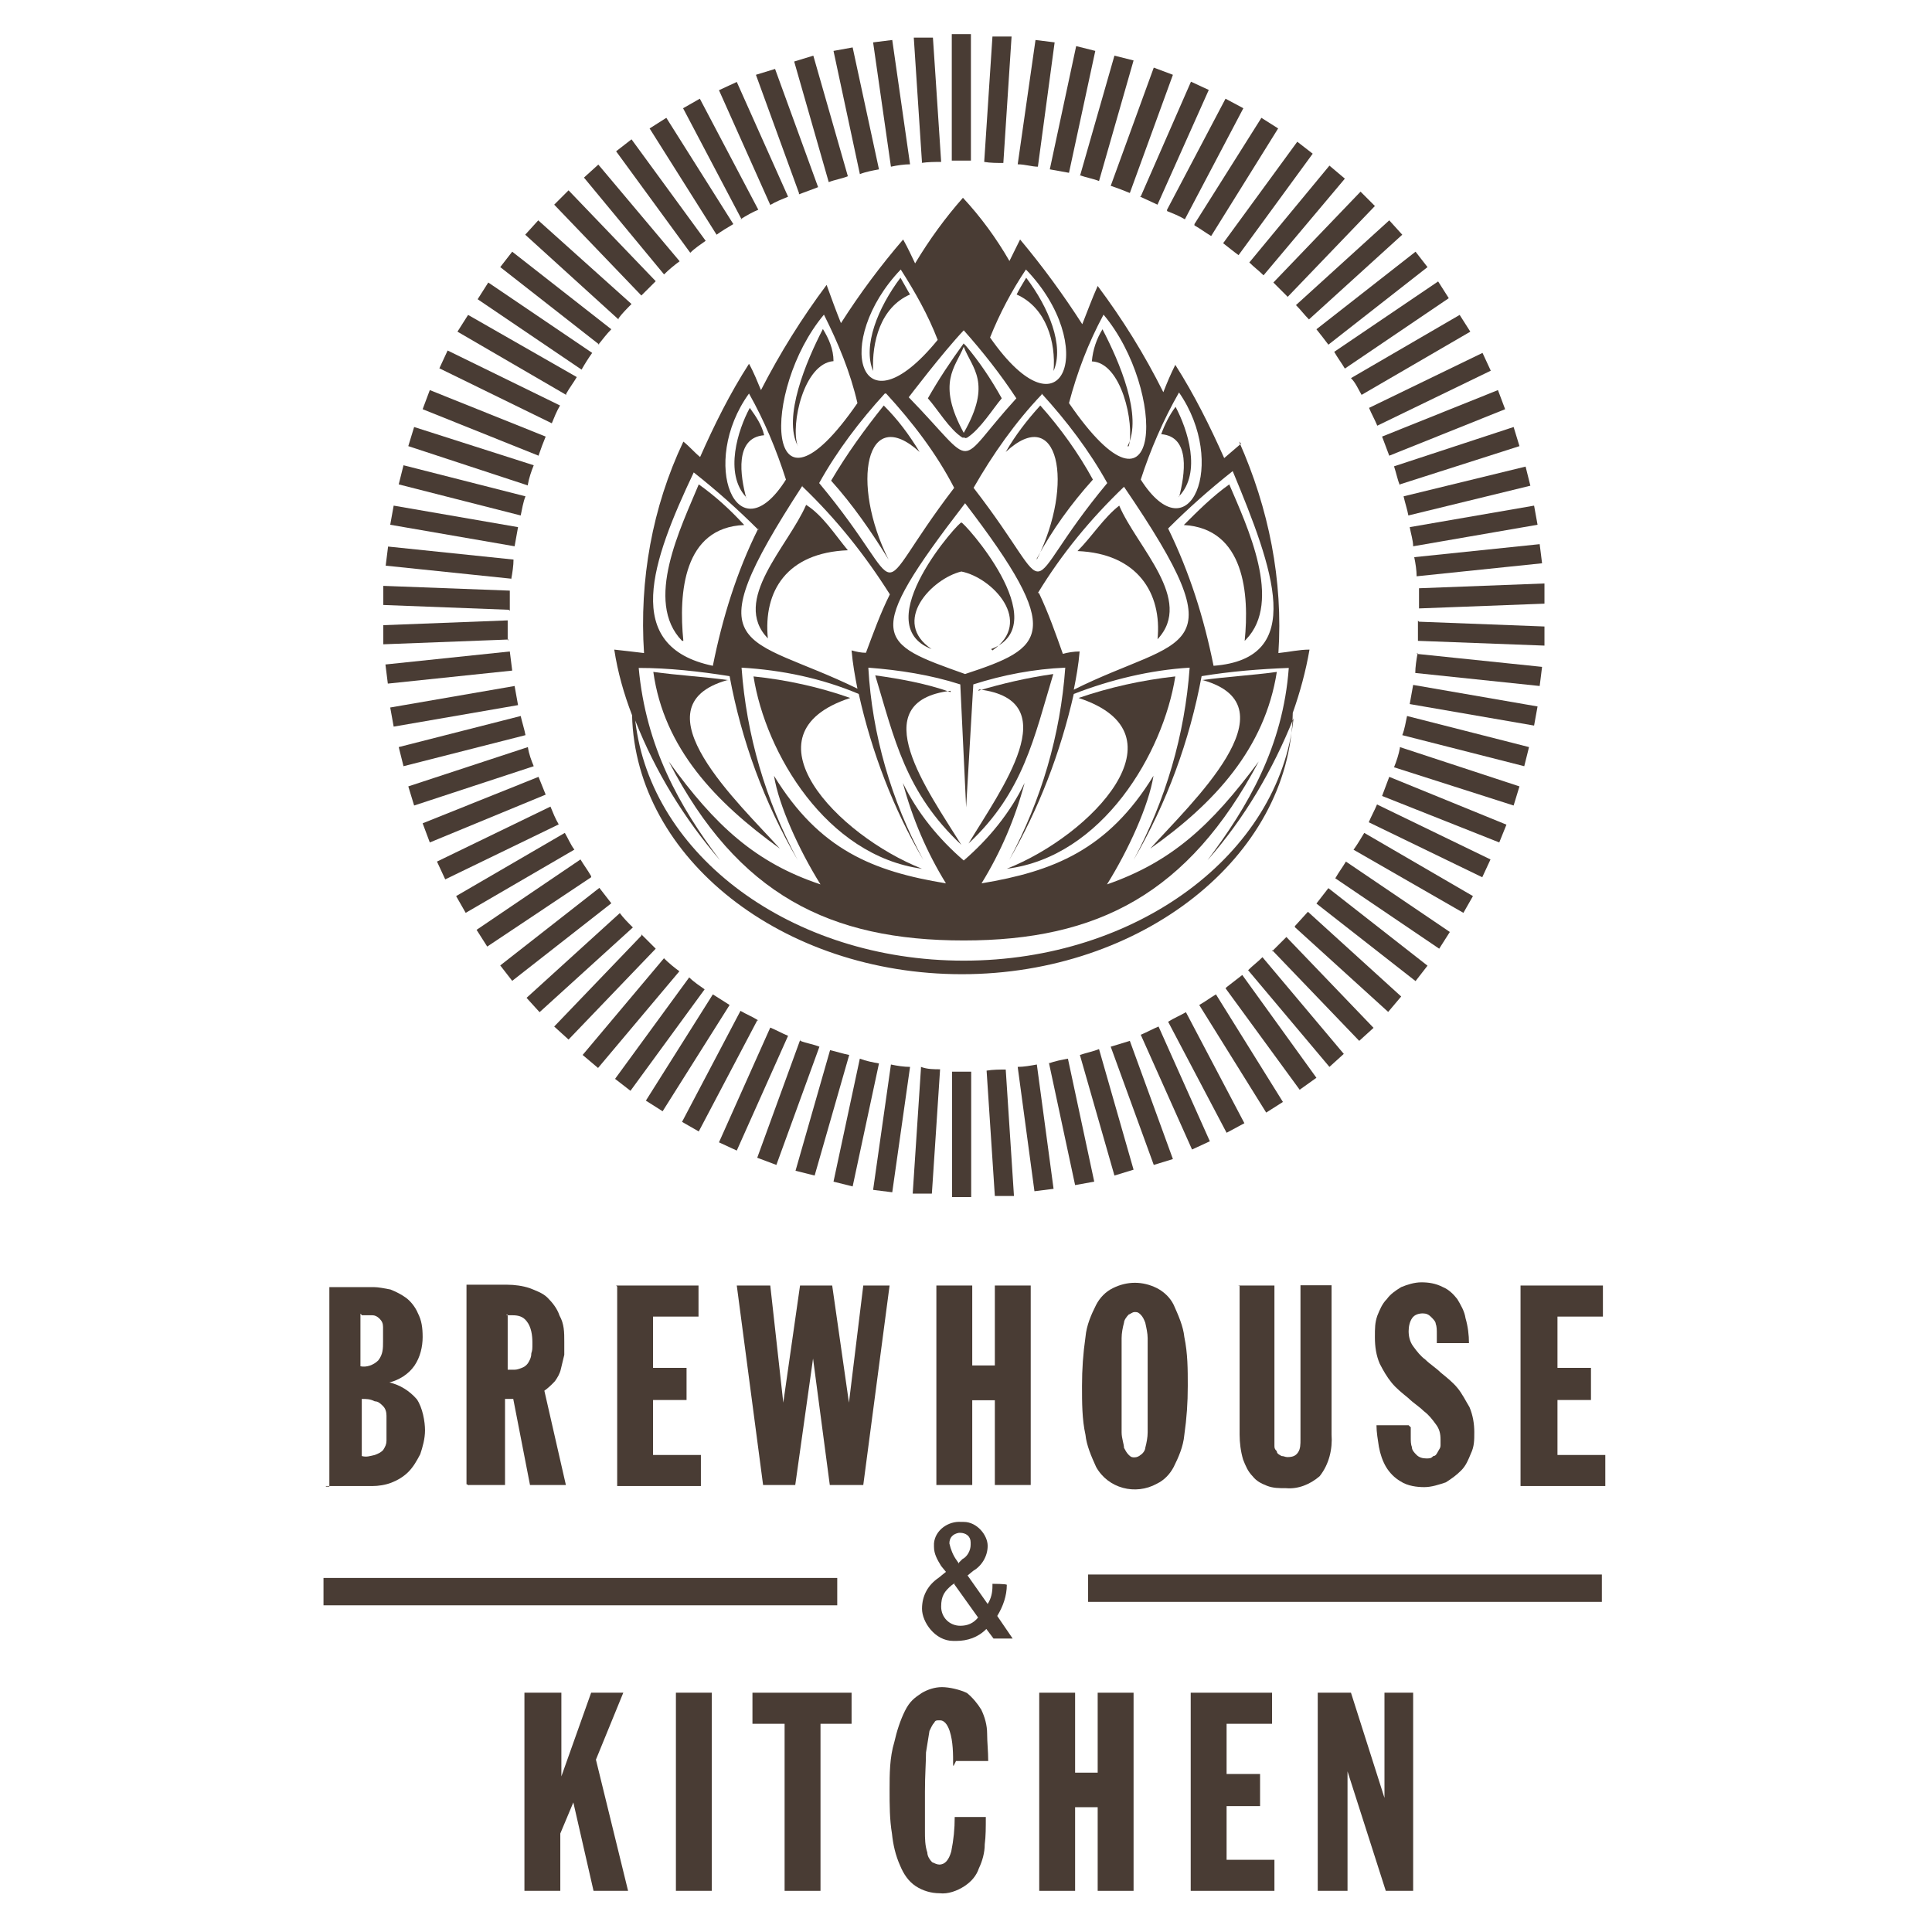 <?xml version="1.0" encoding="UTF-8"?> <svg xmlns="http://www.w3.org/2000/svg" xmlns:xlink="http://www.w3.org/1999/xlink" width="450" zoomAndPan="magnify" viewBox="0 0 337.5 337.5" height="450" preserveAspectRatio="xMidYMid meet" version="1.0"><defs><clipPath id="e31258c16d"><path d="M 56.512 275 L 147 275 L 147 281 L 56.512 281 Z M 56.512 275 " clip-rule="nonzero"></path></clipPath><clipPath id="f75ae0be3a"><path d="M 56.512 224 L 75 224 L 75 260 L 56.512 260 Z M 56.512 224 " clip-rule="nonzero"></path></clipPath><clipPath id="ba83246eb0"><path d="M 265 224 L 280.43 224 L 280.43 260 L 265 260 Z M 265 224 " clip-rule="nonzero"></path></clipPath><clipPath id="568ca7c502"><path d="M 91 295 L 110 295 L 110 330.883 L 91 330.883 Z M 91 295 " clip-rule="nonzero"></path></clipPath><clipPath id="d98d3abd98"><path d="M 118 295 L 125 295 L 125 330.883 L 118 330.883 Z M 118 295 " clip-rule="nonzero"></path></clipPath><clipPath id="9d11ce58a9"><path d="M 131 295 L 149 295 L 149 330.883 L 131 330.883 Z M 131 295 " clip-rule="nonzero"></path></clipPath><clipPath id="205ff78e84"><path d="M 155 294 L 173 294 L 173 330.883 L 155 330.883 Z M 155 294 " clip-rule="nonzero"></path></clipPath><clipPath id="9f3b0cfed1"><path d="M 181 295 L 199 295 L 199 330.883 L 181 330.883 Z M 181 295 " clip-rule="nonzero"></path></clipPath><clipPath id="bee803761c"><path d="M 207 295 L 223 295 L 223 330.883 L 207 330.883 Z M 207 295 " clip-rule="nonzero"></path></clipPath><clipPath id="ece16b6eb3"><path d="M 229 295 L 247 295 L 247 330.883 L 229 330.883 Z M 229 295 " clip-rule="nonzero"></path></clipPath><clipPath id="5c10331292"><path d="M 166 5.863 L 170 5.863 L 170 210 L 166 210 Z M 166 5.863 " clip-rule="nonzero"></path></clipPath></defs><g clip-path="url(#e31258c16d)"><path fill="#493c34" d="M 56.512 275.652 L 146.258 275.652 L 146.258 280.434 L 56.512 280.434 Z M 56.512 275.652 " fill-opacity="1" fill-rule="evenodd"></path></g><g clip-path="url(#f75ae0be3a)"><path fill="#493c34" d="M 63.199 244.379 C 64.035 244.379 64.637 244.379 65.473 244.797 C 66.078 244.797 66.496 245.215 66.914 245.633 C 67.332 246.047 67.516 246.652 67.516 247.301 L 67.516 251.664 C 67.516 252.266 67.332 252.684 66.914 253.332 C 66.496 253.75 66.078 253.938 65.473 254.168 C 64.637 254.355 64.035 254.586 63.199 254.355 L 63.199 244.332 Z M 63.199 229.762 L 65.055 229.762 C 65.473 229.762 65.891 229.945 66.309 230.363 C 66.727 230.781 66.914 231.199 66.914 231.805 L 66.914 234.309 C 66.914 235.562 66.914 236.582 66.078 237.648 C 65.242 238.484 63.988 238.902 62.965 238.672 L 62.965 229.484 L 63.152 229.668 Z M 56.93 259.598 L 65.055 259.598 C 66.078 259.598 67.332 259.414 68.398 258.996 C 69.465 258.578 70.488 257.973 71.324 257.141 C 72.16 256.305 72.762 255.281 73.414 254.031 C 73.832 252.777 74.246 251.34 74.246 249.855 C 74.246 248.367 73.832 245.91 72.809 244.426 C 71.555 242.984 69.883 241.918 68.027 241.5 C 69.699 241.082 71.371 240.062 72.391 238.578 C 73.414 237.094 73.832 235.238 73.832 233.566 C 73.832 231.895 73.645 230.645 72.996 229.391 C 72.578 228.371 71.742 227.301 70.906 226.699 C 70.07 226.098 69.234 225.68 68.211 225.262 C 67.191 225.074 66.125 224.844 65.289 224.844 L 57.535 224.844 L 57.535 259.691 L 56.93 259.691 Z M 56.93 259.598 " fill-opacity="1" fill-rule="evenodd"></path></g><path fill="#493c34" d="M 88.453 229.762 L 89.477 229.762 C 90.496 229.762 91.332 229.945 91.984 230.781 C 92.82 231.805 93.004 233.289 93.004 234.543 C 93.004 235.793 93.004 235.793 92.82 236.398 C 92.82 237 92.633 237.418 92.402 237.836 C 92.215 238.254 91.797 238.672 91.379 238.855 C 90.961 239.043 90.359 239.273 89.941 239.273 L 88.688 239.273 L 88.688 229.668 L 88.5 229.668 Z M 81.953 259.414 L 88.223 259.414 L 88.223 244.379 L 89.66 244.379 L 92.586 259.414 L 98.855 259.414 L 95.094 242.941 C 95.699 242.523 96.348 241.918 96.949 241.27 C 97.367 240.668 97.785 240.016 97.973 239.18 L 98.574 236.676 L 98.574 234.402 C 98.574 232.73 98.574 231.293 97.738 229.809 C 97.324 228.555 96.488 227.535 95.652 226.699 C 94.816 225.863 93.562 225.445 92.539 225.027 C 91.285 224.609 89.848 224.426 88.594 224.426 L 81.492 224.426 L 81.492 259.273 L 81.91 259.457 Z M 81.953 259.414 " fill-opacity="1" fill-rule="evenodd"></path><path fill="#493c34" d="M 107.629 224.566 L 122.023 224.566 L 122.023 229.992 L 114.082 229.992 L 114.082 238.949 L 119.934 238.949 L 119.934 244.562 L 114.082 244.562 L 114.082 254.168 L 122.438 254.168 L 122.438 259.598 L 107.816 259.598 L 107.816 224.75 Z M 107.629 224.566 " fill-opacity="1" fill-rule="evenodd"></path><path fill="#493c34" d="M 128.707 224.566 L 134.559 224.566 L 136.832 245.027 L 139.758 224.566 L 145.375 224.566 L 148.301 245.027 L 150.805 224.566 L 155.402 224.566 L 150.805 259.414 L 144.957 259.414 L 142.031 237.324 L 138.922 259.414 L 133.305 259.414 Z M 128.707 224.566 " fill-opacity="1" fill-rule="evenodd"></path><path fill="#493c34" d="M 163.574 224.566 L 169.84 224.566 L 169.84 238.531 L 173.789 238.531 L 173.789 224.566 L 180.055 224.566 L 180.055 259.414 L 173.789 259.414 L 173.789 244.609 L 169.84 244.609 L 169.84 259.414 L 163.574 259.414 Z M 163.574 224.566 " fill-opacity="1" fill-rule="evenodd"></path><path fill="#493c34" d="M 195.934 238.348 L 195.934 233.754 C 195.934 232.918 196.121 231.895 196.352 231.062 C 196.352 230.645 196.77 230.039 197.188 229.621 C 197.371 229.621 197.789 229.203 198.207 229.203 C 198.625 229.203 198.812 229.203 199.23 229.621 C 199.648 230.039 199.832 230.457 200.066 231.062 C 200.25 231.895 200.484 232.918 200.484 233.754 L 200.484 250.227 C 200.484 251.059 200.297 252.082 200.066 252.918 C 200.066 253.332 199.648 253.938 199.23 254.168 C 199.043 254.355 198.625 254.586 198.207 254.586 C 197.789 254.586 197.605 254.586 197.188 254.168 C 196.77 253.75 196.582 253.332 196.352 252.918 C 196.352 252.312 195.934 251.246 195.934 250.227 Z M 189.016 242.105 C 189.016 245.027 189.016 247.949 189.621 250.641 C 189.805 252.5 190.641 254.402 191.477 256.258 C 193.566 260.016 198.348 261.27 202.109 259.18 C 203.363 258.578 204.383 257.512 205.035 256.258 C 205.867 254.586 206.703 252.73 206.891 250.641 C 207.309 247.719 207.492 245.027 207.492 242.105 C 207.492 239.18 207.492 236.488 206.891 233.566 C 206.703 231.711 205.867 229.809 205.035 227.953 C 204.43 226.699 203.363 225.68 202.109 225.027 C 199.602 223.777 196.91 223.777 194.402 225.027 C 193.148 225.633 192.125 226.699 191.477 227.953 C 190.641 229.621 189.805 231.48 189.621 233.566 C 189.203 236.488 189.016 239.18 189.016 242.105 Z M 189.016 242.105 " fill-opacity="1" fill-rule="evenodd"></path><path fill="#493c34" d="M 216.363 224.566 L 222.629 224.566 L 222.629 252.5 C 222.629 252.918 222.629 253.102 223.047 253.52 C 223.047 253.938 223.465 254.121 223.883 254.355 C 224.301 254.355 224.488 254.539 224.902 254.539 C 225.738 254.539 226.344 254.355 226.762 253.703 C 227.18 253.102 227.18 252.266 227.18 251.43 L 227.18 224.52 L 232.609 224.52 L 232.609 250.598 C 232.797 253.102 232.191 255.793 230.523 257.883 C 228.852 259.32 226.762 260.156 224.672 259.969 C 223.418 259.969 222.398 259.969 221.328 259.551 C 220.262 259.133 219.473 258.715 218.82 257.883 C 217.988 257.047 217.57 256.023 217.152 254.957 C 216.734 253.52 216.547 252.035 216.547 250.598 L 216.547 224.52 L 216.363 224.52 Z M 216.363 224.566 " fill-opacity="1" fill-rule="evenodd"></path><path fill="#493c34" d="M 246.445 249.391 L 246.445 251.059 C 246.445 251.664 246.445 252.312 246.633 252.73 C 246.633 253.332 247.051 253.75 247.469 254.168 C 247.887 254.586 248.488 254.773 249.141 254.773 C 249.789 254.773 249.977 254.773 250.395 254.355 C 250.812 254.355 250.996 253.938 251.227 253.52 C 251.461 253.102 251.645 252.918 251.645 252.5 L 251.645 251.477 C 251.645 250.457 251.461 249.621 250.812 248.785 C 250.207 247.949 249.559 247.117 248.723 246.512 C 247.887 245.676 246.863 245.074 246.027 244.238 C 245.008 243.402 243.938 242.57 243.105 241.547 C 242.27 240.527 241.664 239.461 241.016 238.207 C 240.41 236.77 240.18 235.285 240.18 233.613 C 240.18 231.941 240.18 231.105 240.598 229.855 C 241.016 228.832 241.434 227.766 242.27 226.93 C 242.871 226.098 243.707 225.492 244.773 224.844 C 245.797 224.426 247.051 224.008 248.305 224.008 C 249.559 224.008 250.812 224.195 252.062 224.844 C 253.086 225.262 253.922 226.098 254.57 226.93 C 255.176 227.953 255.824 229.02 256.012 230.273 C 256.43 231.711 256.613 233.195 256.613 234.633 L 250.996 234.633 L 250.996 232.965 C 250.996 232.359 250.996 231.711 250.812 231.293 C 250.812 230.875 250.395 230.457 249.977 230.039 C 249.559 229.621 249.141 229.438 248.535 229.438 C 247.934 229.438 247.098 229.621 246.68 230.273 C 246.262 230.875 246.074 231.711 246.074 232.547 C 246.074 233.383 246.262 234.402 246.91 235.238 C 247.516 236.07 248.164 236.906 249 237.512 C 249.836 238.348 250.855 238.949 251.691 239.785 C 252.715 240.621 253.781 241.453 254.617 242.477 C 255.453 243.496 256.059 244.75 256.707 245.816 C 257.309 247.254 257.543 248.738 257.543 250.18 C 257.543 251.617 257.543 252.684 256.938 253.938 C 256.52 254.957 256.102 256.023 255.266 256.859 C 254.434 257.695 253.598 258.297 252.574 258.949 C 251.32 259.367 250.066 259.785 248.812 259.785 C 247.562 259.785 245.891 259.598 244.637 258.762 C 243.613 258.16 242.777 257.324 242.129 256.258 C 241.523 255.234 241.105 253.984 240.875 252.73 C 240.688 251.477 240.457 250.227 240.457 248.973 L 246.074 248.973 L 246.492 249.391 Z M 246.445 249.391 " fill-opacity="1" fill-rule="evenodd"></path><g clip-path="url(#ba83246eb0)"><path fill="#493c34" d="M 265.621 224.566 L 280.012 224.566 L 280.012 229.992 L 272.074 229.992 L 272.074 238.949 L 277.926 238.949 L 277.926 244.562 L 272.074 244.562 L 272.074 254.168 L 280.43 254.168 L 280.43 259.598 L 265.621 259.598 Z M 265.621 224.566 " fill-opacity="1" fill-rule="evenodd"></path></g><path fill="#493c34" d="M 167.52 273.148 L 167.102 272.543 C 166.5 271.707 166.082 270.688 165.848 269.621 C 165.848 268.602 166.453 267.949 167.52 267.766 L 167.707 267.766 C 168.727 267.766 169.562 268.367 169.562 269.434 L 169.562 269.852 C 169.562 270.875 168.961 271.941 168.125 272.359 L 167.52 272.961 Z M 166.684 276.719 L 170.863 282.566 C 170.027 283.586 169.008 284.004 167.754 284.004 C 165.895 284.004 164.41 282.566 164.41 280.664 C 164.41 278.762 165.012 277.973 166.266 276.906 L 166.871 276.488 L 166.684 276.676 Z M 169.008 275.234 L 170.027 274.398 C 171.465 273.566 172.535 271.895 172.535 270.039 C 172.535 268.184 170.676 265.863 168.355 265.863 L 167.938 265.863 C 165.664 265.676 163.34 267.301 163.156 269.621 L 163.156 270.223 C 163.156 271.477 163.758 272.496 164.41 273.566 L 165.246 274.586 L 163.992 275.605 C 162.133 276.859 161.066 278.715 161.066 281.035 C 161.066 283.355 163.34 286.648 166.5 286.648 L 167.102 286.648 C 168.961 286.648 170.863 286.047 172.301 284.562 L 173.555 286.234 L 176.898 286.234 L 174.207 282.289 C 175.227 280.617 175.879 278.762 175.879 276.859 C 175.879 276.676 173.371 276.676 173.371 276.676 L 173.371 277.09 C 173.371 278.113 173.184 279.18 172.535 280.199 L 169.004 275.188 Z M 169.008 275.234 " fill-opacity="1" fill-rule="evenodd"></path><path fill="#493c34" d="M 190.082 275.051 L 279.828 275.051 L 279.828 279.828 L 190.082 279.828 Z M 190.082 275.051 " fill-opacity="1" fill-rule="evenodd"></path><g clip-path="url(#568ca7c502)"><path fill="#493c34" d="M 91.797 295.699 L 98.066 295.699 L 98.066 310.316 L 103.266 295.699 L 108.883 295.699 L 104.102 307.391 L 109.719 330.312 L 103.684 330.312 L 100.156 314.863 L 97.879 320.293 L 97.879 330.312 L 91.613 330.312 L 91.613 295.699 Z M 91.797 295.699 " fill-opacity="1" fill-rule="evenodd"></path></g><g clip-path="url(#d98d3abd98)"><path fill="#493c34" d="M 118.074 295.699 L 124.344 295.699 L 124.344 330.312 L 118.074 330.312 Z M 118.074 295.699 " fill-opacity="1" fill-rule="evenodd"></path></g><g clip-path="url(#9d11ce58a9)"><path fill="#493c34" d="M 136.879 301.129 L 131.445 301.129 L 131.445 295.699 L 148.762 295.699 L 148.762 301.129 L 143.332 301.129 L 143.332 330.312 L 137.062 330.312 L 137.062 301.129 Z M 136.879 301.129 " fill-opacity="1" fill-rule="evenodd"></path></g><g clip-path="url(#205ff78e84)"><path fill="#493c34" d="M 166.5 308.414 C 166.5 306.324 166.5 304.238 165.895 302.379 C 165.477 301.129 164.875 300.523 164.223 300.523 C 163.574 300.523 163.387 300.523 163.203 300.941 C 162.785 301.359 162.598 301.961 162.367 302.379 C 162.18 303.633 161.949 304.887 161.762 306.141 C 161.762 307.809 161.578 310.082 161.578 313.008 L 161.578 319.875 C 161.578 321.125 161.578 322.379 161.996 323.633 C 161.996 324.234 162.414 324.887 162.832 325.305 C 163.25 325.488 163.668 325.719 164.086 325.719 C 165.105 325.719 165.758 324.887 166.172 323.445 C 166.59 321.359 166.777 319.504 166.777 317.414 L 172.211 317.414 C 172.211 319.27 172.211 320.754 172.023 322.195 C 172.023 323.633 171.605 325.117 171.004 326.371 C 170.586 327.621 169.75 328.645 168.496 329.48 C 167.242 330.312 165.57 330.918 164.133 330.73 C 162.691 330.73 161.207 330.312 159.953 329.48 C 158.699 328.645 157.863 327.391 157.262 325.953 C 156.426 324.098 156.008 322.195 155.82 320.34 C 155.402 317.832 155.402 315.328 155.402 312.637 C 155.402 309.945 155.402 307.02 156.238 304.281 C 156.656 302.426 157.262 300.523 158.094 298.855 C 158.93 297.184 159.766 296.582 161.02 295.746 C 162.043 295.141 163.297 294.723 164.551 294.723 C 165.801 294.723 167.66 295.141 168.914 295.746 C 169.934 296.582 170.77 297.602 171.422 298.668 C 172.023 299.922 172.441 301.359 172.441 302.844 C 172.441 304.328 172.629 305.953 172.629 307.625 L 167.008 307.625 L 166.59 308.461 Z M 166.5 308.414 " fill-opacity="1" fill-rule="evenodd"></path></g><g clip-path="url(#9f3b0cfed1)"><path fill="#493c34" d="M 181.543 295.699 L 187.809 295.699 L 187.809 309.664 L 191.754 309.664 L 191.754 295.699 L 198.023 295.699 L 198.023 330.312 L 191.754 330.312 L 191.754 315.699 L 187.809 315.699 L 187.809 330.312 L 181.543 330.312 Z M 181.543 295.699 " fill-opacity="1" fill-rule="evenodd"></path></g><g clip-path="url(#bee803761c)"><path fill="#493c34" d="M 207.82 295.699 L 222.211 295.699 L 222.211 301.129 L 214.273 301.129 L 214.273 309.898 L 220.121 309.898 L 220.121 315.512 L 214.273 315.512 L 214.273 324.887 L 222.629 324.887 L 222.629 330.312 L 208.004 330.312 L 208.004 295.699 Z M 207.82 295.699 " fill-opacity="1" fill-rule="evenodd"></path></g><g clip-path="url(#ece16b6eb3)"><path fill="#493c34" d="M 229.734 295.699 L 236 295.699 L 241.852 314.074 L 241.852 295.699 L 246.863 295.699 L 246.863 330.312 L 242.082 330.312 L 235.398 309.434 L 235.398 330.312 L 230.195 330.312 L 230.195 295.699 Z M 229.734 295.699 " fill-opacity="1" fill-rule="evenodd"></path></g><path fill="#493c34" d="M 168.355 39.746 C 171.281 43.086 176.297 48.934 170.863 52.691 C 172.719 48.75 171.883 46.43 168.355 39.746 " fill-opacity="1" fill-rule="evenodd"></path><path fill="#493c34" d="M 184.047 64.805 C 184.465 59.793 182.793 53.758 177.594 51.441 C 178.012 50.605 178.617 49.582 179.266 48.516 C 183.211 53.715 185.953 60.395 184.047 64.805 " fill-opacity="1" fill-rule="evenodd"></path><path fill="#493c34" d="M 197.188 77.934 C 198.207 73.992 195.934 63.32 190.734 63.133 C 190.918 61.043 191.57 59.188 192.59 57.52 C 195.516 63.133 199.695 72.738 196.953 77.98 " fill-opacity="1" fill-rule="evenodd"></path><path fill="#493c34" d="M 205.961 86.891 C 206.984 82.945 208.051 76.266 202.852 75.848 C 203.453 74.176 204.289 72.508 205.359 71.066 C 207.449 75.012 209.953 82.527 205.961 86.703 " fill-opacity="1" fill-rule="evenodd"></path><path fill="#493c34" d="M 181.125 97.75 C 187.809 84.387 184.883 70.418 175.691 78.957 C 177.363 76.031 179.453 73.34 181.727 70.836 C 185.254 74.781 188.414 79.188 190.918 83.781 C 187.16 87.957 183.816 92.551 181.125 97.562 " fill-opacity="1" fill-rule="evenodd"></path><path fill="#493c34" d="M 173.371 113.617 C 180.66 108.605 173.371 100.902 167.938 99.836 C 162.738 101.09 155.637 108.605 162.738 113.387 C 151.27 109.023 167.938 90.648 167.938 91.297 C 167.938 90.695 184.652 109.023 173.137 113.387 " fill-opacity="1" fill-rule="evenodd"></path><path fill="#493c34" d="M 202.203 111.715 C 203.035 103.594 198.672 96.68 188.227 96.266 C 190.734 93.758 192.824 90.418 195.516 88.328 C 198.625 95.613 208.656 104.801 202.203 111.668 " fill-opacity="1" fill-rule="evenodd"></path><path fill="#493c34" d="M 217.43 111.949 C 218.266 103.828 217.43 92.32 206.797 91.715 C 209.305 89.211 211.812 86.703 214.738 84.617 C 217.848 91.902 224.113 105.078 217.66 111.715 " fill-opacity="1" fill-rule="evenodd"></path><path fill="#493c34" d="M 168.172 39.746 C 165.246 43.086 160.23 48.934 165.664 52.691 C 163.805 48.75 164.641 46.43 168.172 39.746 " fill-opacity="1" fill-rule="evenodd"></path><path fill="#493c34" d="M 152.523 64.805 C 150.668 60.441 153.359 53.758 157.305 48.516 C 157.91 49.535 158.559 50.789 158.977 51.441 C 153.777 53.715 152.293 59.793 152.523 64.805 " fill-opacity="1" fill-rule="evenodd"></path><path fill="#493c34" d="M 139.387 77.934 C 136.691 72.922 140.824 63.133 143.75 57.473 C 144.77 59.141 145.605 61 145.605 63.086 C 140.406 63.504 138.086 74.129 139.34 77.887 " fill-opacity="1" fill-rule="evenodd"></path><path fill="#493c34" d="M 130.379 86.891 C 126.434 82.715 128.938 75.012 130.98 71.254 C 132.004 72.691 133.07 74.176 133.488 76.031 C 128.289 76.449 129.312 83.133 130.379 87.074 " fill-opacity="1" fill-rule="evenodd"></path><path fill="#493c34" d="M 170.863 120.672 C 175.043 119.418 179.406 118.398 184 117.746 C 180.66 128.793 178.801 138.398 169.191 147.352 C 174.809 137.98 186.508 122.34 171.047 120.438 " fill-opacity="1" fill-rule="evenodd"></path><path fill="#493c34" d="M 188.414 121.926 C 193.844 120.066 199.461 118.816 205.312 118.164 C 203.223 131.527 192.59 149.672 175.879 151.762 C 190.688 145.914 207.586 128.188 188.414 121.926 " fill-opacity="1" fill-rule="evenodd"></path><path fill="#493c34" d="M 209.91 118.816 C 214.273 118.211 218.684 117.98 223.047 117.375 C 220.957 130.738 212.184 140.301 200.949 148.234 C 207.82 140.531 226.391 123.41 210.141 118.816 " fill-opacity="1" fill-rule="evenodd"></path><path fill="#493c34" d="M 155.219 97.75 C 152.293 92.969 148.949 88.145 145.188 83.969 C 147.883 79.375 151.039 75.012 154.383 70.836 C 156.887 73.34 158.746 75.848 160.648 78.957 C 151.27 70.418 148.531 84.387 155.219 97.75 " fill-opacity="1" fill-rule="evenodd"></path><path fill="#493c34" d="M 134.141 111.531 C 127.688 104.848 137.668 95.477 140.824 88.191 C 143.75 90.047 145.84 93.387 148.113 96.125 C 137.48 96.543 133.305 103.223 134.141 111.578 " fill-opacity="1" fill-rule="evenodd"></path><path fill="#493c34" d="M 119.145 111.949 C 112.457 105.078 118.957 92.133 122.066 84.617 C 124.992 86.703 127.5 88.98 130.008 91.715 C 119.375 92.133 118.539 103.594 119.375 111.949 " fill-opacity="1" fill-rule="evenodd"></path><path fill="#493c34" d="M 166.082 120.672 C 150.621 122.527 162.133 138.211 167.938 147.586 C 158.141 138.398 156.238 129.023 152.895 117.98 C 157.262 118.582 161.855 119.418 166.035 120.902 " fill-opacity="1" fill-rule="evenodd"></path><path fill="#493c34" d="M 148.531 121.926 C 129.312 128.188 146.258 145.914 161.066 151.762 C 144.352 149.488 133.723 131.527 131.633 118.164 C 137.48 118.77 143.098 120.02 148.531 121.926 " fill-opacity="1" fill-rule="evenodd"></path><path fill="#493c34" d="M 127.035 118.816 C 110.738 123.41 129.312 140.531 136.227 148.234 C 124.945 140.113 115.984 130.695 114.129 117.375 C 118.492 117.98 122.902 118.211 127.27 118.816 " fill-opacity="1" fill-rule="evenodd"></path><path fill="#493c34" d="M 116.82 133.016 C 124.945 144.289 132.051 150.738 143.332 154.496 C 139.57 148.465 136.043 140.715 135.207 135.52 C 143.145 148.465 152.523 152.223 165.246 154.312 C 161.902 148.883 159.395 143.035 157.723 136.773 C 160.23 141.969 163.992 146.562 168.355 150.32 C 172.719 146.562 176.48 141.969 178.988 136.773 C 177.316 143.035 174.809 148.883 171.465 154.312 C 184 152.223 193.566 148.465 201.504 135.52 C 200.668 140.715 197.141 148.465 193.379 154.496 C 204.66 150.555 211.531 144.289 219.891 133.016 C 207.586 156.168 191.707 164.289 168.355 164.289 C 145.004 164.289 128.895 156.355 116.82 133.016 " fill-opacity="1" fill-rule="evenodd"></path><path fill="#493c34" d="M 168.355 167.816 C 138.316 167.816 113.664 149.441 110.973 125.867 C 114.5 134.824 119.516 142.992 125.781 150.273 C 118.68 140.902 112.828 130.461 111.574 116.68 C 116.773 116.68 122.207 117.285 127.453 118.117 C 129.543 129.395 133.488 140.207 139.34 150.23 C 133.723 139.789 130.379 128.328 129.543 116.633 C 136.645 117.051 143.516 118.488 150.016 121.227 C 152.293 131.438 156.051 141.273 161.301 150.23 C 155.68 139.789 152.34 128.328 151.688 116.633 C 157.121 117.051 162.551 117.887 167.754 119.559 L 168.773 141.043 L 170.027 119.559 C 175.227 117.887 180.66 116.867 186.09 116.633 C 185.254 128.328 181.914 139.789 176.297 150.23 C 181.496 141.273 185.254 131.438 187.578 121.227 C 194.031 118.723 200.949 117.051 207.82 116.633 C 206.984 128.328 203.641 139.789 198.023 150.23 C 203.871 140.207 207.82 129.348 209.91 118.117 C 214.922 117.285 220.121 116.867 225.137 116.68 C 224.113 130.461 218.031 140.855 210.93 150.277 C 217.383 142.992 222.398 134.406 225.973 125.449 C 223.465 149.207 198.625 167.816 168.355 167.816 Z M 132.469 92.32 C 128.707 99.836 126.199 107.957 124.527 116.309 C 108.465 112.969 113.898 97.934 121.188 82.527 C 125.133 85.637 128.895 88.98 132.469 92.551 Z M 137.297 83.781 C 128.754 97.332 122.066 80.859 130.844 68.746 C 133.535 73.527 135.625 78.539 137.297 83.781 Z M 149.785 70.418 C 133.488 93.988 132.887 68.145 143.934 54.965 C 146.441 59.977 148.531 64.988 149.785 70.418 Z M 163.805 59.375 C 150.016 76.266 145.422 59.559 157.352 47.078 C 159.859 51.023 162.133 55.012 163.805 59.375 Z M 172.953 58.957 C 174.625 54.781 176.711 50.836 179.219 47.078 C 191.941 60.211 185.906 77.516 172.953 58.957 Z M 186.742 70.418 C 188.18 64.988 190.082 59.977 192.777 54.965 C 203.828 68.098 203.223 94.406 186.742 70.418 Z M 199.277 83.781 C 200.949 78.586 203.223 73.34 205.961 68.562 C 214.504 80.859 207.82 97.145 199.277 83.781 Z M 181.961 68.746 C 186.324 73.527 190.316 78.77 193.426 84.387 C 176.945 104.199 185.719 105.453 170.074 85.219 C 173.418 79.375 177.363 73.758 181.961 68.934 Z M 168.59 117.746 C 153.359 112.32 150.434 111.484 168.59 87.91 C 186.137 110.832 182.562 113.152 168.59 117.746 Z M 168.355 57.703 C 171.699 61.461 174.809 65.406 177.547 69.582 C 166.5 81.695 171.094 82.109 158.746 69.398 C 158.746 69.398 164.594 61.695 168.355 57.703 Z M 154.801 68.746 C 159.395 73.758 163.574 79.188 166.684 85.219 C 151.039 105.684 159.812 104.43 143.098 84.387 C 146.211 78.77 150.203 73.527 154.566 68.746 Z M 140.223 85.035 C 146.07 90.648 151.086 96.914 155.449 103.828 C 153.777 107.168 152.523 110.695 151.27 114.035 C 150.434 114.035 149.598 113.852 148.762 113.617 C 148.949 115.891 149.367 118.211 149.785 120.301 C 130.145 110.695 120.77 114.684 140.176 84.848 L 140.176 85.035 Z M 181.309 103.594 C 185.488 96.727 190.5 90.648 196.352 85.035 C 216.824 115.055 206.797 110.879 187.578 120.484 C 187.996 118.398 188.414 116.125 188.598 113.805 C 187.578 113.805 186.508 113.988 185.672 114.223 C 184.418 110.695 183.168 107.121 181.496 103.594 Z M 211.996 116.309 C 210.324 107.957 207.82 100.023 204.059 92.32 C 207.586 88.793 211.348 85.453 215.34 82.297 C 222.445 99.418 228.293 115.055 211.996 116.309 Z M 216.781 77.516 L 213.855 80.023 C 211.348 74.41 208.656 68.98 205.312 63.734 C 204.477 65.406 203.871 66.844 203.223 68.516 C 199.879 61.832 196.121 55.801 191.754 49.953 C 190.734 52.227 189.898 54.547 189.062 56.637 C 185.719 51.441 182.191 46.613 178.199 41.836 C 177.594 43.086 176.945 44.34 176.34 45.594 C 174.066 41.648 171.328 37.891 168.215 34.551 C 165.105 38.074 162.367 41.836 159.859 46.012 C 159.258 44.758 158.605 43.32 157.77 41.836 C 153.824 46.43 150.25 51.207 146.906 56.449 C 146.07 54.363 145.234 52.09 144.398 49.77 C 140.035 55.617 136.273 61.648 132.934 68.145 C 132.328 66.707 131.68 65.035 130.844 63.551 C 127.5 68.746 124.809 74.176 122.301 79.836 C 121.277 79.004 120.441 77.98 119.375 77.145 C 113.941 88.605 111.668 101.32 112.504 114.082 C 110.832 113.895 109.16 113.664 107.305 113.48 C 107.906 117.422 108.977 121.18 110.414 124.941 C 111.02 149.949 136.691 170.184 168.031 170.184 C 199.371 170.184 225.414 149.719 225.832 124.523 C 227.086 120.996 228.109 117.238 228.758 113.48 C 226.902 113.48 225.23 113.895 223.324 114.082 C 224.16 101.367 221.652 88.84 216.453 77.145 L 216.871 77.562 Z M 203.223 68.746 Z M 133.535 68.98 L 133.535 68.562 Z M 133.305 68.746 Z M 133.305 68.746 " fill-opacity="1" fill-rule="evenodd"></path><path fill="#493c34" d="M 168.355 75.613 C 163.574 66.844 166.918 64.152 168.355 60.582 C 169.797 64.34 173.371 66.844 168.355 75.613 Z M 168.355 59.977 C 166.082 63.086 163.992 66.242 162.09 69.582 C 163.758 71.438 165.848 75.012 168.125 76.449 L 168.543 76.449 C 168.543 76.637 168.961 76.449 168.961 76.449 C 171.234 75.012 173.555 71.254 174.996 69.582 C 173.137 66.242 171.047 63.133 168.727 60.395 L 168.309 59.977 Z M 168.355 59.977 " fill-opacity="1" fill-rule="evenodd"></path><g clip-path="url(#5c10331292)"><path fill="#493c34" d="M 168.355 28.055 L 166.266 28.055 L 166.266 5.965 L 169.609 5.965 L 169.609 28.055 Z M 166.312 187.027 L 166.312 209.113 L 169.656 209.113 L 169.656 187.211 L 166.312 187.211 Z M 166.312 187.027 " fill-opacity="1" fill-rule="evenodd"></path></g><path fill="#493c34" d="M 171.93 28.285 L 173.371 6.383 L 176.711 6.383 C 176.711 6.57 175.273 28.469 175.273 28.469 C 174.254 28.469 173 28.469 171.93 28.285 Z M 160.883 186.609 L 159.441 208.508 L 162.785 208.508 C 162.785 208.695 164.223 186.793 164.223 186.793 C 163.203 186.793 161.949 186.793 160.883 186.375 Z M 160.883 186.609 " fill-opacity="1" fill-rule="evenodd"></path><path fill="#493c34" d="M 177.781 28.703 L 180.891 6.988 L 184.234 7.402 L 181.309 29.121 C 180.289 29.121 179.035 28.703 177.781 28.703 Z M 155.637 185.957 L 152.523 207.859 L 155.867 208.277 L 158.977 186.375 C 157.957 186.375 156.703 186.191 155.637 185.957 Z M 155.637 185.957 " fill-opacity="1" fill-rule="evenodd"></path><path fill="#493c34" d="M 183.398 29.539 L 187.996 8.055 L 191.336 8.891 L 186.742 30.188 C 185.719 30 184.465 29.77 183.398 29.586 Z M 150.203 184.938 L 145.605 206.422 L 148.949 207.258 L 153.547 185.773 C 152.523 185.586 151.27 185.355 150.203 184.938 Z M 150.203 184.938 " fill-opacity="1" fill-rule="evenodd"></path><path fill="#493c34" d="M 188.645 30.789 L 194.68 9.723 L 198.023 10.559 L 191.988 31.625 C 190.965 31.207 189.711 31.023 188.645 30.605 Z M 145.004 183.453 L 138.969 204.52 L 142.309 205.355 L 148.348 184.289 C 147.324 184.102 146.07 183.684 145.004 183.453 Z M 145.004 183.453 " fill-opacity="1" fill-rule="evenodd"></path><path fill="#493c34" d="M 194.031 32.461 L 201.551 11.812 L 204.895 13.066 L 197.371 33.715 C 196.352 33.297 195.285 32.879 194.031 32.461 Z M 139.805 181.598 L 132.281 202.246 L 135.625 203.5 L 143.145 182.848 C 142.125 182.434 140.871 182.246 139.805 181.828 Z M 139.805 181.598 " fill-opacity="1" fill-rule="evenodd"></path><path fill="#493c34" d="M 199.277 34.316 L 208.051 14.273 L 211.16 15.711 L 202.203 35.754 L 199.09 34.316 Z M 134.559 179.508 L 125.598 199.555 L 128.707 200.992 L 137.668 180.945 C 136.645 180.531 135.578 179.926 134.559 179.508 Z M 134.559 179.508 " fill-opacity="1" fill-rule="evenodd"></path><path fill="#493c34" d="M 203.871 36.637 L 214.086 17.242 L 217.199 18.91 L 206.984 38.309 C 205.961 37.703 204.895 37.285 203.871 36.871 Z M 132.281 178.254 L 122.066 197.652 L 119.145 195.98 L 129.355 176.586 C 130.379 177.188 131.445 177.605 132.469 178.254 Z M 132.281 178.254 " fill-opacity="1" fill-rule="evenodd"></path><path fill="#493c34" d="M 208.656 39.145 L 220.355 20.582 L 223.277 22.438 L 211.578 41.23 C 210.559 40.629 209.723 39.977 208.656 39.375 Z M 127.453 175.562 L 115.754 194.125 L 112.828 192.27 L 124.527 173.707 Z M 127.453 175.562 " fill-opacity="1" fill-rule="evenodd"></path><path fill="#493c34" d="M 213.668 42.484 L 226.621 24.758 L 229.316 26.848 L 216.363 44.57 C 215.527 43.969 214.504 43.133 213.668 42.484 Z M 120.398 170.738 L 107.445 188.465 L 110.137 190.551 L 123.09 172.828 C 122.254 172.223 121.23 171.574 120.398 170.738 Z M 120.398 170.738 " fill-opacity="1" fill-rule="evenodd"></path><path fill="#493c34" d="M 218.266 45.824 L 232.238 28.934 L 234.934 31.207 L 220.727 48.098 C 219.891 47.262 219.055 46.66 218.219 45.824 Z M 115.984 167.398 L 101.781 184.289 L 104.473 186.562 L 118.68 169.672 C 117.844 169.066 116.82 168.234 115.984 167.398 Z M 115.984 167.398 " fill-opacity="1" fill-rule="evenodd"></path><path fill="#493c34" d="M 222.445 49.352 L 237.672 33.48 L 240.18 35.988 L 224.949 51.855 C 224.113 51.023 223.277 50.188 222.445 49.352 Z M 112.039 163.453 L 96.812 179.324 L 99.32 181.598 L 114.547 165.727 C 113.711 164.891 112.875 164.059 112.039 163.223 Z M 112.039 163.453 " fill-opacity="1" fill-rule="evenodd"></path><path fill="#493c34" d="M 226.391 53.297 L 242.688 38.492 L 244.961 41 L 228.664 55.801 C 227.828 54.965 227.227 54.133 226.391 53.297 Z M 108.277 159.508 L 91.984 174.312 L 94.258 176.816 L 110.555 162.016 C 109.719 161.18 108.883 160.344 108.277 159.508 Z M 108.277 159.508 " fill-opacity="1" fill-rule="evenodd"></path><path fill="#493c34" d="M 232.055 60.211 C 231.449 59.375 230.613 58.352 229.965 57.52 L 247.281 43.969 L 249.371 46.66 Z M 104.703 155.102 L 87.387 168.652 L 89.477 171.344 L 106.793 157.793 Z M 104.703 155.102 " fill-opacity="1" fill-rule="evenodd"></path><path fill="#493c34" d="M 234.934 64.387 C 234.328 63.363 233.68 62.531 233.074 61.461 L 251.227 49.164 L 253.086 52.09 Z M 103.266 153.246 L 85.113 165.355 L 83.254 162.434 L 101.406 150.137 C 102.012 151.156 102.66 151.992 103.266 153.059 Z M 103.266 153.246 " fill-opacity="1" fill-rule="evenodd"></path><path fill="#493c34" d="M 237.855 68.98 C 237.254 67.957 236.836 66.891 236 66.055 L 254.988 55.012 L 256.848 57.938 Z M 100.34 148.418 L 81.352 159.465 L 79.68 156.539 L 98.668 145.496 C 99.273 146.516 99.691 147.586 100.34 148.418 Z M 100.34 148.418 " fill-opacity="1" fill-rule="evenodd"></path><path fill="#493c34" d="M 240.598 74.363 C 240.18 73.34 239.574 72.273 239.156 71.254 L 258.98 61.648 L 260.422 64.758 Z M 96.16 140.902 L 76.336 150.508 L 77.777 153.617 L 97.602 144.012 C 96.996 142.992 96.578 141.922 96.16 140.902 Z M 96.16 140.902 " fill-opacity="1" fill-rule="evenodd"></path><path fill="#493c34" d="M 242.688 79.605 L 241.434 76.266 L 261.676 68.145 L 262.93 71.484 Z M 94.074 135.707 L 73.832 143.824 L 75.082 147.168 L 95.324 138.812 C 94.906 137.793 94.492 136.727 94.074 135.707 Z M 94.074 135.707 " fill-opacity="1" fill-rule="evenodd"></path><path fill="#493c34" d="M 244.543 84.801 C 244.125 83.781 243.938 82.715 243.523 81.461 L 264.414 74.594 L 265.434 77.934 L 244.543 84.617 Z M 92.215 130.508 L 71.324 137.375 L 72.344 140.715 L 93.238 133.848 C 92.82 132.828 92.402 131.762 92.215 130.508 Z M 92.215 130.508 " fill-opacity="1" fill-rule="evenodd"></path><path fill="#493c34" d="M 246.027 90.047 C 245.844 89.023 245.426 87.773 245.191 86.703 L 266.504 81.508 L 267.34 84.848 Z M 90.961 125.078 L 69.652 130.508 L 70.488 133.848 L 91.797 128.422 C 91.613 127.398 91.195 126.145 90.961 125.078 Z M 90.961 125.078 " fill-opacity="1" fill-rule="evenodd"></path><path fill="#493c34" d="M 246.863 95.43 C 246.863 94.406 246.445 93.156 246.262 92.086 L 267.988 88.328 L 268.594 91.668 Z M 89.895 119.836 L 68.168 123.594 L 68.77 126.934 L 90.496 123.176 C 90.312 122.156 90.078 120.902 89.895 119.836 Z M 89.895 119.836 " fill-opacity="1" fill-rule="evenodd"></path><path fill="#493c34" d="M 247.469 100.672 C 247.469 99.652 247.281 98.398 247.051 97.332 L 268.965 95.059 L 269.383 98.398 Z M 89.477 117.145 L 67.75 119.418 L 67.332 116.078 L 89.059 113.805 Z M 89.477 117.145 " fill-opacity="1" fill-rule="evenodd"></path><path fill="#493c34" d="M 247.887 106.102 L 247.887 102.762 L 269.801 101.926 L 269.801 105.453 L 247.887 106.285 Z M 88.871 111.715 L 66.957 112.551 L 66.957 109.211 L 88.688 108.375 L 88.688 111.902 Z M 88.871 111.715 " fill-opacity="1" fill-rule="evenodd"></path><path fill="#493c34" d="M 88.871 106.52 L 66.957 105.684 L 66.957 102.344 L 89.059 103.176 L 89.059 106.703 Z M 247.887 108.605 L 269.801 109.441 L 269.801 112.781 L 247.699 111.949 L 247.699 108.422 Z M 247.887 108.605 " fill-opacity="1" fill-rule="evenodd"></path><path fill="#493c34" d="M 89.289 101.09 L 67.375 98.816 L 67.793 95.477 L 89.707 97.75 C 89.707 98.77 89.523 100.023 89.289 101.273 Z M 247.469 114.223 L 269.383 116.496 L 268.965 119.836 L 247.234 117.562 C 247.234 116.543 247.422 115.289 247.652 114.035 Z M 247.469 114.223 " fill-opacity="1" fill-rule="evenodd"></path><path fill="#493c34" d="M 89.895 95.43 L 68.168 91.668 L 68.77 88.328 L 90.496 92.086 C 90.312 93.109 90.078 94.359 89.895 95.43 Z M 246.863 119.648 L 268.594 123.41 L 267.988 126.75 L 246.262 122.992 C 246.445 121.969 246.68 120.719 246.863 119.648 Z M 246.863 119.648 " fill-opacity="1" fill-rule="evenodd"></path><path fill="#493c34" d="M 90.961 90.047 L 69.652 84.617 L 70.488 81.277 L 91.797 86.703 C 91.379 87.727 91.195 88.98 90.961 90.047 Z M 245.797 125.078 L 267.105 130.508 L 266.27 133.848 L 244.961 128.422 C 245.379 127.398 245.562 126.145 245.797 125.078 Z M 245.797 125.078 " fill-opacity="1" fill-rule="evenodd"></path><path fill="#493c34" d="M 92.215 84.801 L 71.324 77.934 L 72.344 74.594 L 93.238 81.277 C 92.82 82.297 92.402 83.551 92.215 84.617 Z M 244.543 130.508 L 265.434 137.375 L 264.414 140.715 L 243.523 134.035 C 243.938 133.016 244.355 131.762 244.543 130.695 Z M 244.543 130.508 " fill-opacity="1" fill-rule="evenodd"></path><path fill="#493c34" d="M 94.074 79.605 L 73.832 71.484 L 75.082 68.145 L 95.324 76.266 C 94.906 77.285 94.492 78.352 94.074 79.605 Z M 241.434 139.047 L 261.906 147.168 L 263.16 144.059 L 242.688 135.707 Z M 241.434 139.047 " fill-opacity="1" fill-rule="evenodd"></path><path fill="#493c34" d="M 96.395 73.945 L 76.754 64.34 L 78.195 61.23 L 97.832 70.836 C 97.23 71.855 96.812 72.922 96.395 73.945 Z M 239.109 143.641 L 258.934 153.246 L 260.375 150.137 L 240.551 140.531 C 240.133 141.551 239.527 142.617 239.109 143.641 Z M 239.109 143.641 " fill-opacity="1" fill-rule="evenodd"></path><path fill="#493c34" d="M 98.902 68.98 L 79.914 57.938 L 81.77 55.012 L 100.758 65.871 C 100.156 66.891 99.504 67.727 98.902 68.793 Z M 236.418 148.418 L 255.641 159.465 L 257.309 156.539 L 238.32 145.496 C 237.719 146.516 237.066 147.586 236.465 148.418 Z M 236.418 148.418 " fill-opacity="1" fill-rule="evenodd"></path><path fill="#493c34" d="M 101.594 64.57 L 83.441 52.273 L 85.297 49.352 L 103.449 61.648 C 102.848 62.484 102.195 63.504 101.594 64.57 Z M 233.262 153.43 L 251.414 165.727 L 253.27 162.805 L 235.117 150.508 C 234.516 151.527 233.863 152.363 233.262 153.43 Z M 233.262 153.43 " fill-opacity="1" fill-rule="evenodd"></path><path fill="#493c34" d="M 104.703 60.211 L 87.387 46.66 L 89.477 43.969 L 106.793 57.52 C 105.957 58.352 105.355 59.188 104.52 60.211 Z M 229.965 157.84 L 247.281 171.387 L 249.371 168.695 L 232.055 155.148 Z M 229.965 157.84 " fill-opacity="1" fill-rule="evenodd"></path><path fill="#493c34" d="M 108.047 55.801 L 91.75 41 L 94.027 38.492 L 110.32 53.109 C 109.484 53.945 108.652 54.781 108.047 55.617 Z M 226.203 161.969 L 242.5 176.77 L 244.773 174.078 L 228.48 159.277 L 226.203 161.781 Z M 226.203 161.969 " fill-opacity="1" fill-rule="evenodd"></path><path fill="#493c34" d="M 112.039 51.625 L 96.812 35.754 L 99.32 33.25 L 114.547 49.121 Z M 222.211 165.961 L 237.441 181.828 L 239.945 179.555 L 224.719 163.684 L 222.211 166.191 Z M 222.211 165.961 " fill-opacity="1" fill-rule="evenodd"></path><path fill="#493c34" d="M 115.984 47.914 L 102.012 31.023 L 104.52 28.75 L 118.727 45.641 C 117.891 46.242 116.867 47.078 116.031 47.914 Z M 218.031 169.484 L 232.238 186.375 L 234.746 184.102 L 220.539 167.211 C 219.703 168.047 218.867 168.652 218.031 169.484 Z M 218.031 169.484 " fill-opacity="1" fill-rule="evenodd"></path><path fill="#493c34" d="M 120.582 44.156 L 107.629 26.43 L 110.32 24.34 L 123.273 42.066 C 122.438 42.668 121.418 43.32 120.582 44.156 Z M 214.086 172.641 L 227.039 190.367 L 229.965 188.277 L 217.012 170.32 L 214.32 172.41 L 214.133 172.594 Z M 214.086 172.641 " fill-opacity="1" fill-rule="evenodd"></path><path fill="#493c34" d="M 125.18 41 L 113.48 22.438 L 116.402 20.582 L 128.105 39.145 C 127.082 39.746 126.016 40.395 125.18 41 Z M 209.492 175.562 L 221.191 194.355 L 224.113 192.5 L 212.414 173.707 C 211.395 174.312 210.559 174.961 209.492 175.562 Z M 209.492 175.562 " fill-opacity="1" fill-rule="evenodd"></path><path fill="#493c34" d="M 129.543 38.309 L 119.328 18.91 L 122.254 17.242 L 132.469 36.637 C 131.445 37.055 130.379 37.66 129.355 38.309 Z M 204.059 178.488 L 214.273 197.883 L 217.383 196.215 L 207.168 176.816 C 206.148 177.422 205.078 177.84 204.059 178.488 Z M 204.059 178.488 " fill-opacity="1" fill-rule="evenodd"></path><path fill="#493c34" d="M 134.559 35.801 L 125.598 15.758 L 128.707 14.316 L 137.668 34.363 C 136.645 34.781 135.578 35.199 134.559 35.801 Z M 199.277 180.762 L 208.238 200.809 L 211.348 199.367 L 202.387 179.324 C 201.367 179.742 200.297 180.344 199.277 180.762 Z M 199.277 180.762 " fill-opacity="1" fill-rule="evenodd"></path><path fill="#493c34" d="M 150.203 30.375 L 145.605 8.891 L 148.949 8.285 L 153.547 29.586 C 152.523 29.77 151.27 30 150.203 30.418 Z M 183.211 185.539 L 187.809 207.023 L 191.152 206.422 L 186.555 184.938 C 185.535 185.125 184.281 185.355 183.211 185.773 Z M 183.211 185.539 " fill-opacity="1" fill-rule="evenodd"></path><path fill="#493c34" d="M 139.57 33.715 L 132.051 13.066 L 135.395 12.043 L 142.914 32.691 C 141.891 33.109 140.641 33.527 139.57 33.945 Z M 194.031 182.848 L 201.551 203.5 L 204.895 202.477 L 197.371 181.828 Z M 194.031 182.848 " fill-opacity="1" fill-rule="evenodd"></path><path fill="#493c34" d="M 144.77 31.812 L 138.734 10.746 L 142.078 9.723 L 148.113 30.789 C 147.094 31.207 145.84 31.395 144.77 31.812 Z M 188.645 184.289 L 194.68 205.355 L 198.023 204.332 L 191.988 183.266 C 190.965 183.684 189.898 183.871 188.645 184.289 Z M 188.645 184.289 " fill-opacity="1" fill-rule="evenodd"></path><path fill="#493c34" d="M 155.637 29.121 L 152.523 7.402 L 155.867 6.988 L 158.977 28.703 C 157.957 28.703 156.703 28.887 155.637 29.121 Z M 177.781 186.375 L 180.707 208.094 L 184.047 207.676 L 181.125 185.957 C 180.102 186.145 178.848 186.375 177.781 186.375 Z M 177.781 186.375 " fill-opacity="1" fill-rule="evenodd"></path><path fill="#493c34" d="M 161.066 28.469 L 159.629 6.57 L 162.969 6.57 C 162.969 6.383 164.41 28.285 164.41 28.285 C 163.387 28.285 162.133 28.285 160.883 28.469 Z M 172.348 187.027 L 173.789 208.926 L 177.129 208.926 C 177.129 208.742 175.691 186.84 175.691 186.84 C 174.672 186.84 173.418 186.84 172.348 187.027 Z M 172.348 187.027 " fill-opacity="1" fill-rule="evenodd"></path></svg> 